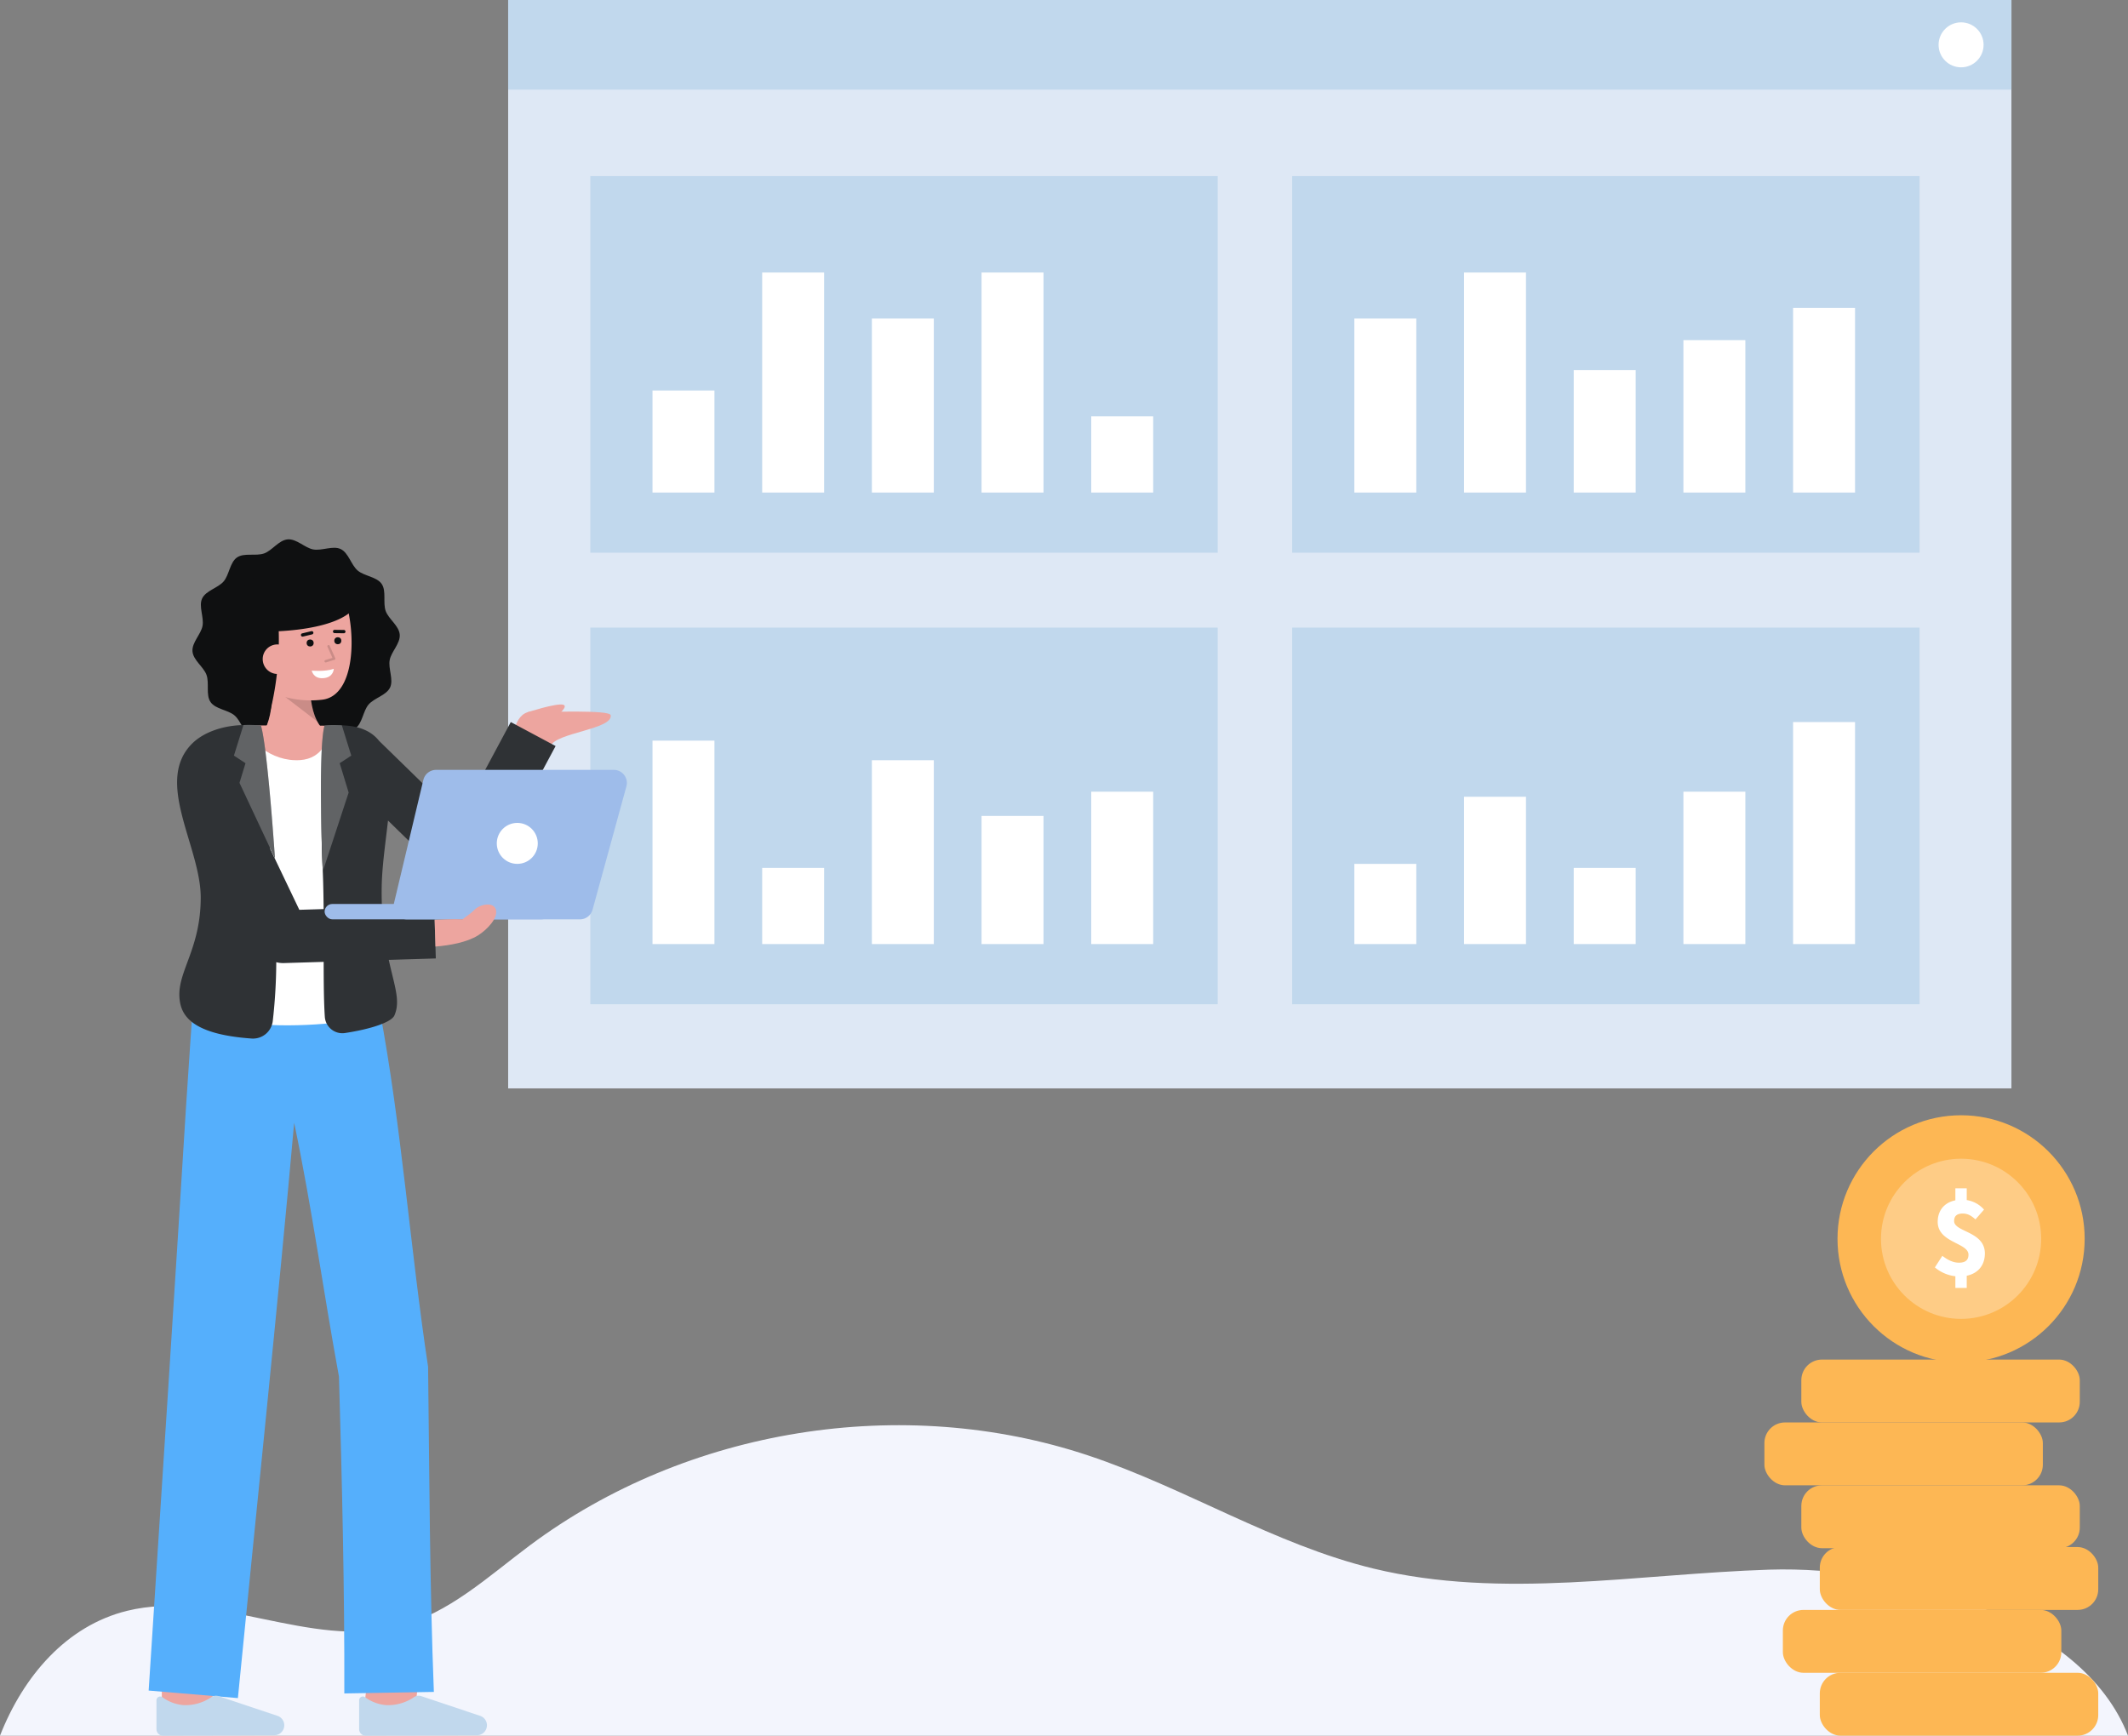 <svg id="Layer_1" data-name="Layer 1" xmlns="http://www.w3.org/2000/svg" viewBox="0 0 879.19 717.28">
  <rect x="0" y="0" width="879.19" height="717.28" fill="#808080" stroke="none"/>
  <g>
    <path d="M165.152,262.245c.3,3.67-3.525,7.086-4.155,10.543-.652,3.578,1.686,8.123.161,11.332-1.547,3.256-6.563,4.313-8.882,7.042s-2.555,7.848-5.519,9.9c-2.922,2.022-7.783.447-11.209,1.667-3.311,1.179-6.066,5.5-9.735,5.8s-7.086-3.525-10.543-4.155c-3.578-.652-8.123,1.686-11.332.161-3.256-1.547-4.313-6.563-7.042-8.882s-7.849-2.555-9.9-5.519c-2.022-2.922-.447-7.783-1.667-11.209-1.179-3.311-5.5-6.066-5.8-9.735s3.525-7.086,4.155-10.543c.652-3.578-1.686-8.122-.161-11.332,1.547-3.256,6.563-4.313,8.882-7.041s2.555-7.849,5.519-9.9c2.921-2.022,7.783-.447,11.209-1.667,3.311-1.179,6.066-5.5,9.735-5.8s7.086,3.525,10.543,4.155c3.578.652,8.122-1.686,11.332-.161,3.256,1.547,4.313,6.563,7.041,8.882s7.849,2.555,9.9,5.519c2.022,2.922.447,7.783,1.667,11.209C160.532,255.821,164.854,258.576,165.152,262.245Z" fill="#0f1011"/>
    <path d="M106.141,305.389s7.736-4.093,6.028-25.151l15.979-2.948s-1.812,18.876,6.266,24.877Z" fill="#eda59f"/>
    <g opacity="0.15">
      <path d="M131.144,298.218,117.88,288.052l10.425-.1A28.732,28.732,0,0,0,131.144,298.218Z"/>
    </g>
    <path d="M103.112,272.065c1.1,6.389,4.581,12.442,10.214,14.51a40.493,40.493,0,0,0,19.356,2.633c17.491-1.418,14.066-41.189,5.77-48.921s-32.671-2.862-35.646,10.055C101.266,257.023,102.065,265.983,103.112,272.065Z" fill="#eda59f"/>
    <g>
      <circle cx="128.136" cy="265.717" r="1.449" fill="#0f1011"/>
      <circle cx="139.568" cy="264.79" r="1.449" fill="#0f1011"/>
      <path d="M142.082,261.7h-.009l-3.838-.051a.682.682,0,0,1-.672-.69.671.671,0,0,1,.69-.671l3.838.051a.681.681,0,0,1-.009,1.361Z" fill="#0f1011"/>
      <path d="M125.012,263.089a.681.681,0,0,1-.158-1.343l3.786-.908a.681.681,0,0,1,.316,1.325l-3.785.907A.671.671,0,0,1,125.012,263.089Z" fill="#0f1011"/>
      <path d="M128.8,277.129s5.348.569,9.1-.738c0,0-.033,3.523-4.266,3.866S128.8,277.129,128.8,277.129Z" fill="#fff"/>
    </g>
    <path d="M114.9,255.523a125.379,125.379,0,0,1-4.867,44.407S97.835,278.9,95.95,261.4c-1.768-16.411,10.332-26.088,18.5-27.907,31.052-6.915,33.286,15.767,33.286,15.767-5.657,11.764-36.2,11.712-36.2,11.712" fill="#0f1011"/>
    <path d="M120.814,271.956a6.143,6.143,0,0,1-12.245.993,6.042,6.042,0,0,1,5.626-6.62C118.573,266.191,120.54,268.574,120.814,271.956Z" fill="#eda59f"/>
    <g opacity="0.15">
      <path d="M134.562,273.76a.5.5,0,0,1-.147-.978l2.948-.9-2.057-4.592a.5.5,0,1,1,.912-.409l2.289,5.109a.5.5,0,0,1-.31.683l-3.489,1.068A.5.5,0,0,1,134.562,273.76Z"/>
    </g>
  </g>
  <path d="M879.19,717.28H0c9.634-24.567,27.424-45.408,52.5-51.59,36.686-9.032,75.511,15.8,112.116,6.465,20.8-5.3,37.17-20.745,54.374-33.57C283.9,590.191,372.841,575.893,449.653,601.5c40.145,13.382,76.726,36.783,117.851,46.737,53.179,12.87,108.792,2.2,163.479.437C784.24,646.962,860.553,668.664,879.19,717.28Z" fill="#f3f5fd"/>
  <g>
    <rect x="209.944" width="621.087" height="449.786" fill="#dee8f5"/>
    <rect x="209.944" width="621.087" height="37.051" fill="#c1d8ed"/>
    <circle cx="810.229" cy="18.526" r="9.296" fill="#fff"/>
  </g>
  <g>
    <g>
      <rect x="533.866" y="259.364" width="259.213" height="155.654" fill="#c1d8ed"/>
      <rect x="559.555" y="357.002" width="25.592" height="33.144" fill="#fff"/>
      <rect x="695.505" y="327.172" width="25.592" height="62.974" fill="#fff"/>
      <rect x="604.872" y="329.27" width="25.592" height="60.875" fill="#fff"/>
      <rect x="650.188" y="358.659" width="25.592" height="31.488" fill="#fff"/>
      <rect x="740.822" y="298.398" width="25.592" height="91.748" fill="#fff"/>
    </g>
    <g>
      <rect x="243.894" y="259.364" width="259.213" height="155.654" fill="#c1d8ed"/>
      <rect x="269.583" y="306.073" width="25.592" height="84.073" fill="#fff"/>
      <rect x="405.533" y="337.191" width="25.592" height="52.955" fill="#fff"/>
      <rect x="314.9" y="358.659" width="25.592" height="31.487" fill="#fff"/>
      <rect x="360.216" y="314.166" width="25.592" height="75.98" fill="#fff"/>
      <rect x="450.85" y="327.179" width="25.592" height="62.967" fill="#fff"/>
    </g>
    <g>
      <rect x="533.866" y="72.767" width="259.213" height="155.654" fill="#c1d8ed"/>
      <rect x="559.555" y="131.648" width="25.592" height="71.902" fill="#fff"/>
      <rect x="695.505" y="140.575" width="25.592" height="62.974" fill="#fff"/>
      <rect x="604.872" y="112.625" width="25.592" height="90.925" fill="#fff"/>
      <rect x="650.188" y="152.97" width="25.592" height="50.58" fill="#fff"/>
      <rect x="740.822" y="127.264" width="25.592" height="76.286" fill="#fff"/>
    </g>
    <g>
      <rect x="243.894" y="72.767" width="259.213" height="155.654" fill="#c1d8ed"/>
      <rect x="269.583" y="161.392" width="25.592" height="42.158" fill="#fff"/>
      <rect x="405.533" y="112.625" width="25.592" height="90.925" fill="#fff"/>
      <rect x="314.9" y="112.625" width="25.592" height="90.925" fill="#fff"/>
      <rect x="360.216" y="131.648" width="25.592" height="71.902" fill="#fff"/>
      <rect x="450.85" y="172.062" width="25.592" height="31.488" fill="#fff"/>
    </g>
  </g>
  <g>
    <path d="M171.507,706.461l-20.854-2.48c.939-7.893,2-17.374,2.073-18.928,0,.1,0,.181,0,.245h21C173.721,685.927,173.721,687.843,171.507,706.461Z" fill="#eda59f"/>
    <path d="M87.831,708.972l-21-.069s.07-21.685.07-23.605h21C87.9,687.224,87.831,708.972,87.831,708.972Z" fill="#eda59f"/>
    <path d="M142.259,699.83l36.994-.63c-1.737-44.032-1.843-90.219-2.385-134.357-7.221-47.573-11.024-99.816-19.936-147.049L79.807,414s-2.2,31.128-2.96,43.553C73.14,517.833,65.938,629.5,61.419,698.638l36.868,3.115c6.643-67.786,16.923-166.556,23.246-237.766,7.261,34.669,12.2,70.567,18.514,104.939C141.309,611.952,142.378,656.932,142.259,699.83Z" fill="#55affc"/>
    <path d="M113.359,717.094a4.108,4.108,0,0,0,4.076-4.427h0a4.108,4.108,0,0,0-2.658-3.53l-24.443-8.186a3.461,3.461,0,0,0-2.872.319,19.1,19.1,0,0,1-11.468,3.4,17.031,17.031,0,0,1-8.82-3.222,1.547,1.547,0,0,0-2.528,1.2V714.6a2.678,2.678,0,0,0,2.689,2.678Z" fill="#c1d8ed"/>
    <path d="M197.093,717.094a4.108,4.108,0,0,0,4.076-4.427h0a4.107,4.107,0,0,0-2.659-3.53l-24.442-8.186a3.46,3.46,0,0,0-2.872.319,19.107,19.107,0,0,1-11.468,3.4,17.035,17.035,0,0,1-8.821-3.222,1.546,1.546,0,0,0-2.527,1.2V714.6a2.677,2.677,0,0,0,2.689,2.678Z" fill="#c1d8ed"/>
    <g>
      <g>
        <path d="M212.044,305.415s.15-12.01,8.735-11.386c5.416.394,31.151-.8,31.534,1.544.948,5.8-22.592,7.218-24.728,12.623Z" fill="#eda59f"/>
        <path d="M217.739,294.414s11.949-3.894,14.886-3.2c2.6.618-2.82,4.85-2.82,4.85Z" fill="#eda59f"/>
      </g>
      <g>
        <path d="M161.75,415.417c-4.189,9.63-81.327,13.63-82.427-3.31-.7-10.78,8.721-20.19,8.721-41.2s-19.373-42.769-3.623-58.519c4.57-4.57,7.39-12.591,17.01-12.6.72,5.61,34.78,5.63,35.04.13,1.3.02,2.31.04,2.94.07,33.18,1.43,15.474,39.19,15.154,66.93C154.175,399.377,166.071,405.5,161.75,415.417Z" fill="#fff"/>
        <path d="M136.471,299.917c-.26,5.5-3.25,13.59-12.48,14.2-12.3.81-21.84-8.72-22.56-14.33h.03C113.571,299.787,129.411,299.807,136.471,299.917Z" fill="#eda59f"/>
        <path d="M211.035,298.4l-21.407,39.969-32.961-32.154c-2.975-3.777-7.663-6.131-14.831-6.445-.545-.024-6.168-.2-6.5.133-2.01,2.01-3.119,37.424-2.119,57.1,1.092,21.3-.031,47.9.985,63.192a7.268,7.268,0,0,0,8.333,6.713c10.782-1.648,19.19-4.457,20.416-7.273,4.319-9.92-5.65-20.262-5.26-52.722.1-8.736,1.583-18.5,2.618-27.813l24.651,24.049a10.5,10.5,0,0,0,16.588-2.559l28-52.28Z" fill="#2f3235"/>
        <path d="M179.4,374.287l-55.733,1.7L111.72,351c-1.927-19.145-4.479-35.461-5.65-44.02-1.5-7.927-.7-7.366-4.462-7.369-9.62.01-17.687,3.137-22.257,7.707-15.75,15.75,3.58,42.59,3.58,63.59s-9.5,30.42-8.8,41.2c.431,6.733,3.873,15.251,29.824,17.076a8.22,8.22,0,0,0,8.735-7.2,224.158,224.158,0,0,0,1.454-24.35,10.857,10.857,0,0,0,2.743.369c.111,0,.223,0,.334,0l62.838-1.917Z" fill="#2f3235"/>
        <path d="M98.949,323.525l2.48-8.13-4.78-3.13,3.93-12.63a58.022,58.022,0,0,1,7.21.15c2.36,7.89,4.9,41.77,5.82,55Z" fill="#2f3235"/>
        <path d="M140.349,315.4l3.7,12.13-10.69,32.58s-2.13-49.22.7-60.25a25.628,25.628,0,0,1,3.008-.226c2.054-.028,4.165.111,4.165.111l3.9,12.525Z" fill="#2f3235"/>
        <g opacity="0.24">
          <path d="M98.949,323.525l2.48-8.13-4.78-3.13,3.93-12.63a58.022,58.022,0,0,1,7.21.15c2.36,7.89,4.9,41.77,5.82,55Z" fill="#fff"/>
        </g>
        <g opacity="0.24">
          <path d="M140.349,315.4l3.7,12.13-10.69,32.58s-2.13-49.22.7-60.25a25.628,25.628,0,0,1,3.008-.226c2.054-.028,4.165.111,4.165.111l3.9,12.525Z" fill="#fff"/>
        </g>
        <g>
          <g>
            <path d="M174.912,322.3,162.77,373.274a5.4,5.4,0,0,0,5.251,6.65h71.584a5.4,5.4,0,0,0,5.206-3.97L258.8,324.983a5.4,5.4,0,0,0-5.206-6.828H180.164A5.4,5.4,0,0,0,174.912,322.3Z" fill="#9ebcea"/>
            <rect x="134.114" y="373.579" width="92.863" height="6.344" rx="3.172" fill="#9ebcea"/>
          </g>
          <circle cx="213.717" cy="348.536" r="8.466" fill="#fff"/>
        </g>
        <path d="M197.413,386.614c-4.49,2.77-11.44,4.08-17.5,4.56l-.341-11.04c2.851-.08,7.231-.38,11.52-.21,1.939-1.581,3.055-2.051,5.045-4.04,2.118-2.118,7.676-3.39,8.726,0S201.353,384.174,197.413,386.614Z" fill="#eda59f"/>
      </g>
    </g>
  </g>
  <g>
    <g>
      <circle cx="810.229" cy="511.948" r="51.057" fill="#fdb754"/>
      <g opacity="0.29">
        <circle cx="810.229" cy="511.948" r="33.098" fill="#fff"/>
      </g>
    </g>
    <path d="M799.4,523.77l3.087-4.787c2.447,1.875,4.588,2.831,6.864,2.831,2.729,0,3.929-1.132,3.929-3.323,0-4.953-12.708-4.864-12.708-13.551,0-5.585,3.869-9.142,9.969-9.142a11.937,11.937,0,0,1,9.165,4.084l-3.541,4.056c-1.75-1.591-3.234-2.429-5.244-2.429-2.316,0-3.573.934-3.573,3.1,0,4.591,12.708,4.19,12.708,13.392,0,5.528-3.658,9.527-10.705,9.527A16.016,16.016,0,0,1,799.4,523.77Zm8.467-32.69h4.7v6.933h-4.7Zm0,33.555h4.7v7.608h-4.7Z" fill="#fff"/>
  </g>
  <g>
    <rect x="751.857" y="691.298" width="115.041" height="25.982" rx="8.513" fill="#fdb754"/>
    <rect x="736.598" y="665.316" width="115.041" height="25.982" rx="8.513" fill="#fdb754"/>
    <rect x="751.857" y="639.333" width="115.041" height="25.982" rx="8.513" fill="#fdb754"/>
    <rect x="744.228" y="613.823" width="115.041" height="25.982" rx="8.513" fill="#fdb754"/>
    <rect x="728.968" y="587.84" width="115.041" height="25.982" rx="8.513" fill="#fdb754"/>
    <rect x="744.228" y="561.858" width="115.041" height="25.982" rx="8.513" fill="#fdb754"/>
  </g>
</svg>
